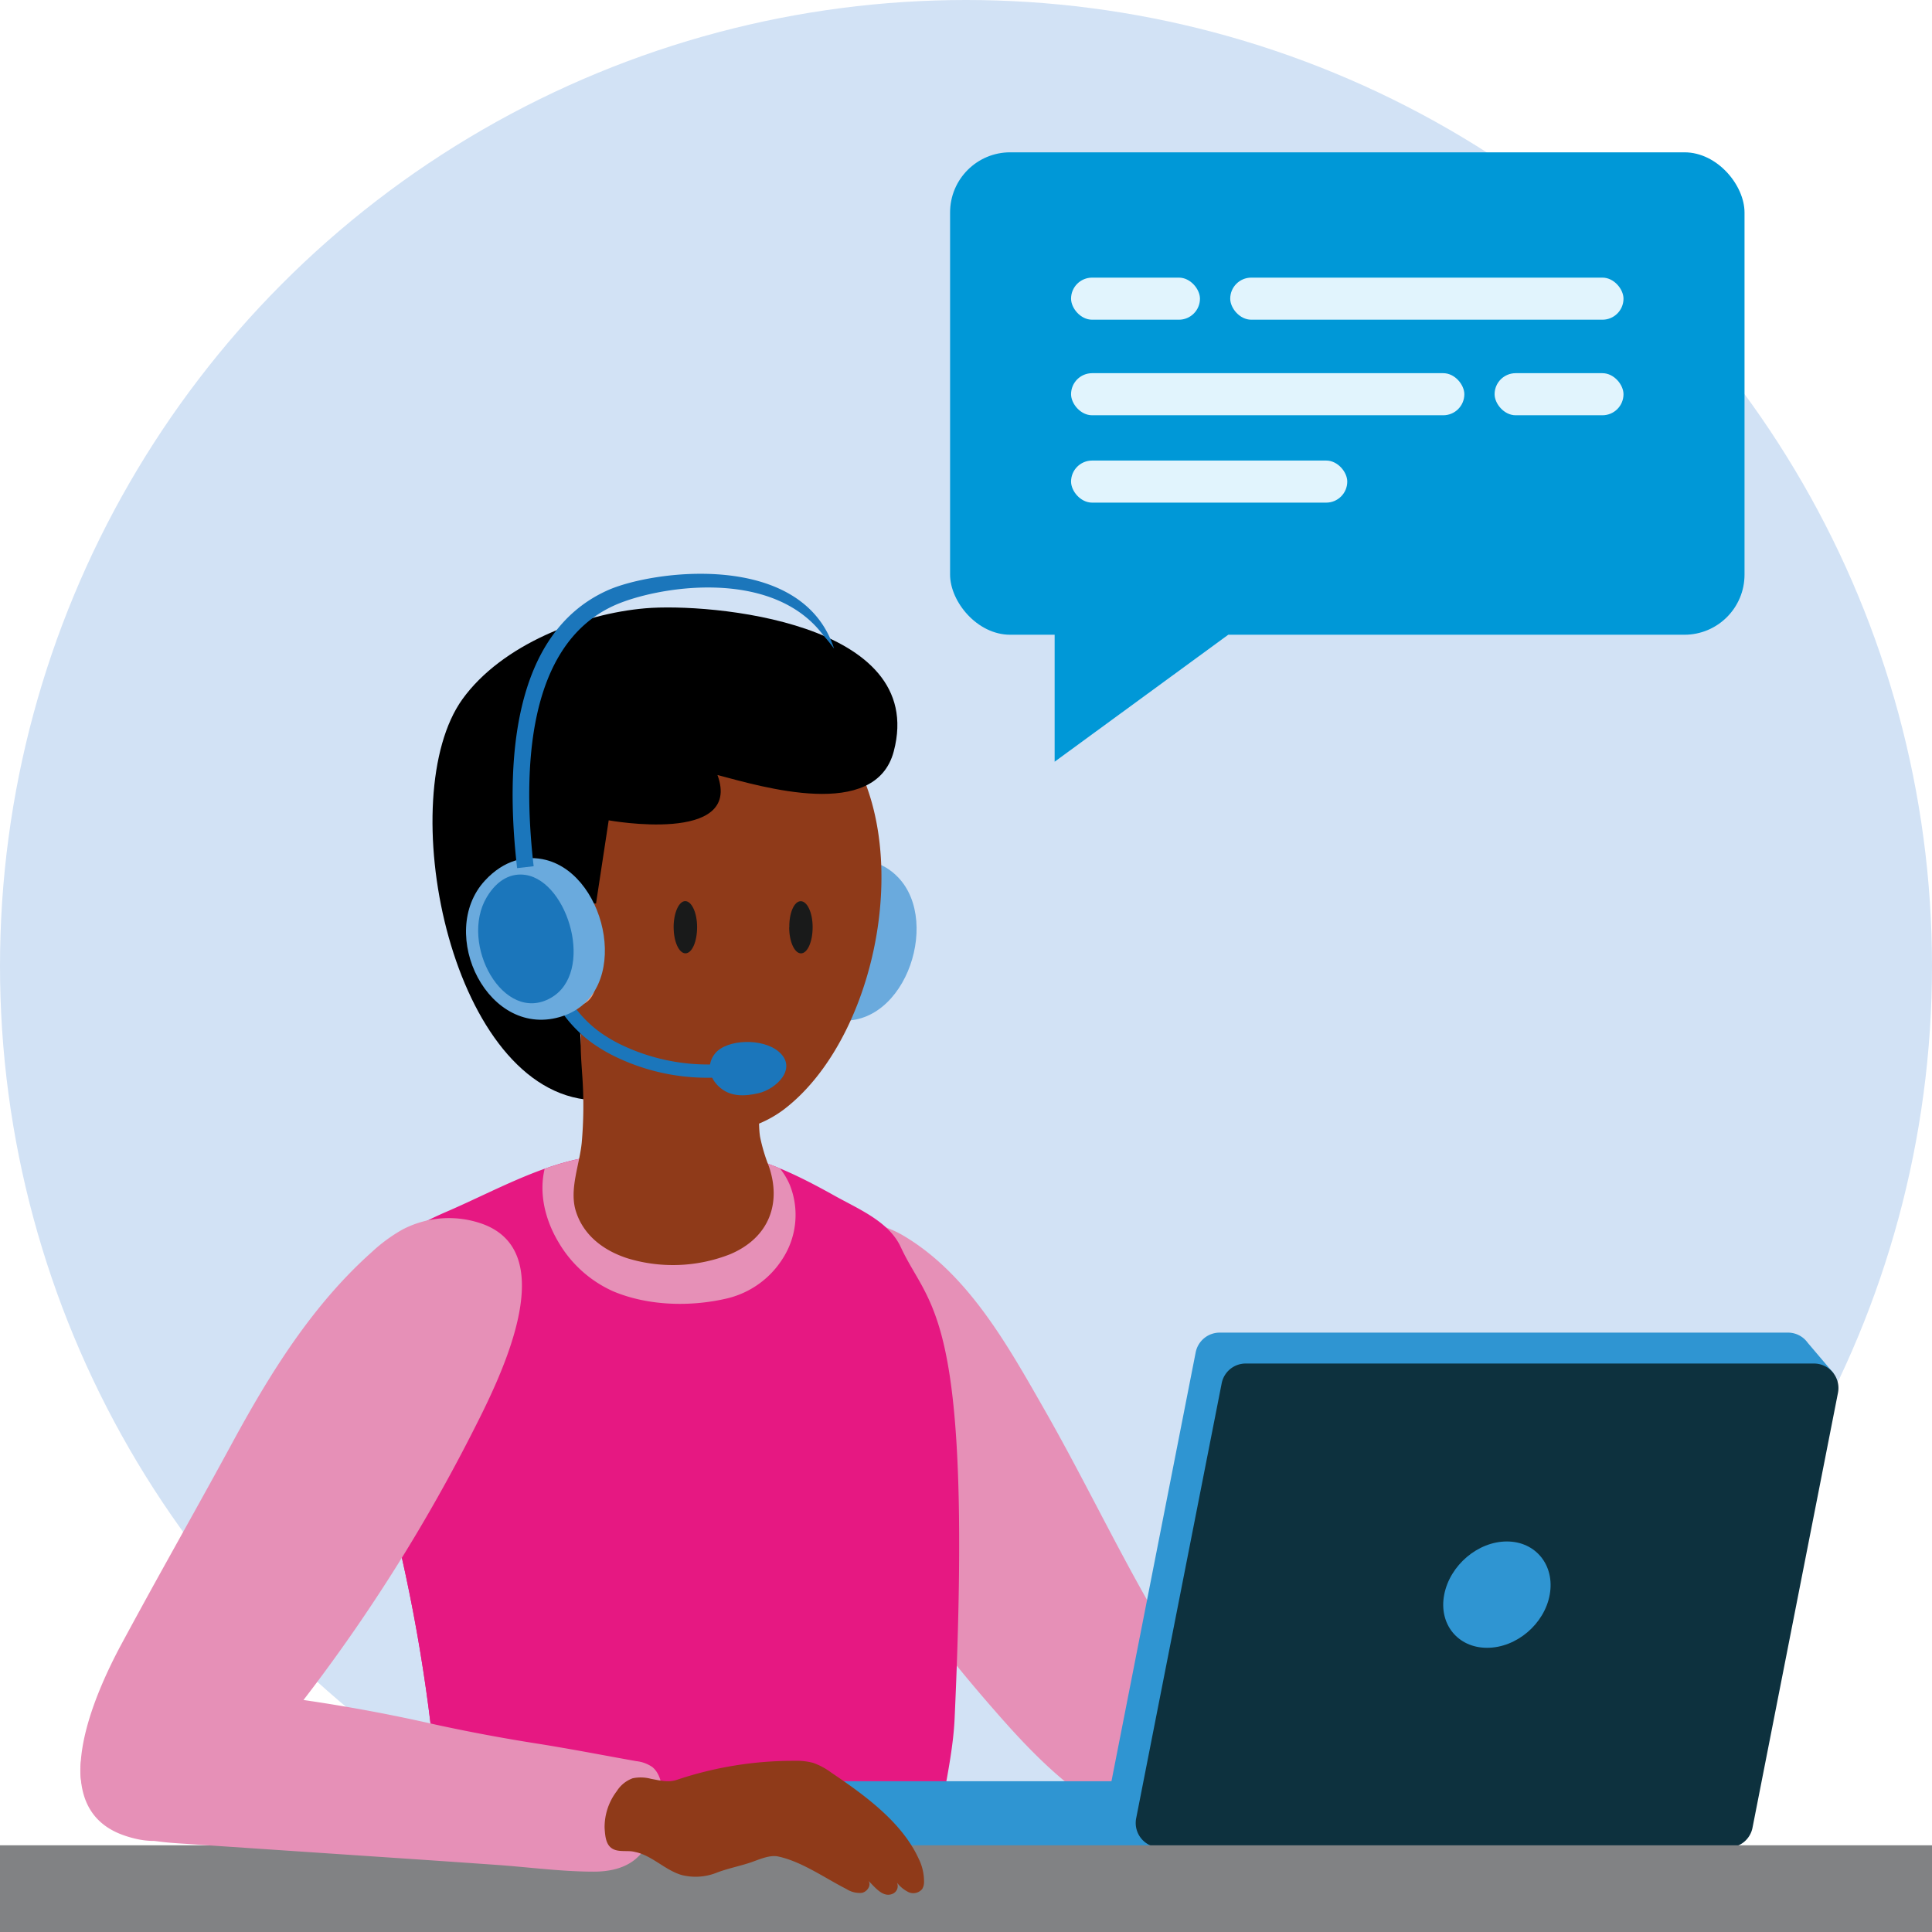 <svg xmlns="http://www.w3.org/2000/svg" xmlns:xlink="http://www.w3.org/1999/xlink" viewBox="0 0 500 500"><defs><style>.cls-1{fill:#e61882;}.cls-2{fill:#d2e2f5;}.cls-3{fill:#6aaadd;}.cls-4{fill:#8f3a19;}.cls-5{fill:#e690b7;}.cls-6{clip-path:url(#clip-path);}.cls-7{fill:#f8a17a;}.cls-8{fill:#1b76bb;}.cls-9{fill:#2f95d2;}.cls-10{fill:#0d313e;}.cls-11{fill:#0098d7;}.cls-12{fill:#e1f4fd;}.cls-13{fill:#818284;}.cls-14{fill:#191a1a;}</style><clipPath id="clip-path"><path class="cls-1" d="M95.47,370.48c-4-16.86-6-34.11,3-45.6,4.08-5.19,11.34-8.8,17.28-11.37,11.59-5,23.44-11.74,35.85-13.93,13.08-2.3,27.63-3.72,40.67-.43,8.28,2.09,16,6,23.43,10.14,6.43,3.62,14.31,6.74,17.43,13.48,7.56,16.34,18.79,16.09,13.92,122.06-.61,13.19-5.31,27.37-5.28,40.57,0,3.8.42,4.22-1.25,7.64-3.28,6.74-11.07-3.13-17.5-3.14-21.17,0-38.57-2.9-59.75-2.93-8.81,0-18.87,1.71-27.14,3.41-7,1.44-14.53,6.48-17.87,0-3.16-6.13-3.83-6.19-4.17-13.08a436.18,436.18,0,0,0-11.34-79.59C101,390.31,97.87,380.65,95.47,370.48Z"/></clipPath></defs><g id="Achtergrond"><circle class="cls-2" cx="250" cy="250" r="250"/></g><g id="Illustration"><path class="cls-3" d="M232.38,227c11.55,11.88,1.07,40.93-17.35,36.73-19.8-4.52-16.82-35.38,1.08-40.44C223.09,221.28,228.66,223.14,232.38,227Z"/><path class="cls-4" d="M141.25,226.31a79.58,79.58,0,0,1,3.5-23.87c9.68-29.64,46.66-37,68.92-15.69,24.83,23.73,15.33,80.46-10.82,100.39a29.38,29.38,0,0,1-25,4.93C152.16,285.17,141.09,253.55,141.25,226.31Z"/><path d="M150.16,267.34c-5.65-15.3-19.43-19.19-16.75-28.31,5-16.81,12.23-5.15,20.84-5.2h0l3.28-21.53s34.77,6.32,28.15-11.73c11.43,3,40.88,12,45.63-6.14,8.85-33.57-47.77-38.44-64.33-37-16.29,1.4-37.11,9.36-47.32,23.54-17.93,25-3.58,99.14,31.75,103.57Z"/><path class="cls-5" d="M220.83,394.37C207,373,198.35,346.81,210.39,322.71c1.22-2.45,2.69-5.11,5.28-6,5.57-1.86,13.13.14,18,3,16.81,9.86,27.1,28.42,36.54,44.94,9.81,17.15,18.33,35,28.2,52.14,4,6.94,8,14,10.16,21.68,1.88,6.76,2.09,14.5-.47,21.11-11.07,28.58-41.51-6.43-50.77-17A423,423,0,0,1,220.83,394.37Z"/><path class="cls-1" d="M95.47,370.48c-4-16.86-6-34.11,3-45.6,4.08-5.19,11.34-8.8,17.28-11.37,11.59-5,23.44-11.74,35.85-13.93,13.08-2.3,27.63-3.72,40.67-.43,8.28,2.09,16,6,23.43,10.14,6.43,3.62,14.31,6.74,17.43,13.48,7.56,16.34,18.79,16.09,13.92,122.06-.61,13.19-5.31,27.37-5.28,40.57,0,3.8.42,4.22-1.25,7.64-3.28,6.74-11.07-3.13-17.5-3.14-21.17,0-38.57-2.9-59.75-2.93-8.81,0-18.87,1.71-27.14,3.41-7,1.44-14.53,6.48-17.87,0-3.16-6.13-3.83-6.19-4.17-13.08a436.18,436.18,0,0,0-11.34-79.59C101,390.31,97.87,380.65,95.47,370.48Z"/><g class="cls-6"><path class="cls-5" d="M144.51,321.43c-5-8.39-6.12-18.86.41-26.94,3-3.7,8.27-4.11,12.78-4.19a107,107,0,0,1,26.45,2.8c8.25,1.93,16.66,5.2,20.24,13.53a20.88,20.88,0,0,1-1.77,19A23.43,23.43,0,0,1,188.29,336c-9.49,2.26-20.61,2-29.67-1.84A31.09,31.09,0,0,1,144.51,321.43Z"/><path class="cls-1" d="M88,447.79q.11-19.4.2-38.79c0-4.5-2.9-31.9,4.1-31.59a4,4,0,0,1,2.07.86c3.48,2.5,5.27,6.67,6.9,10.63,5.1,12.42,9.39,32.31,20,41,10.8,8.84,27.41,12.57,40.82,14.69,15.68,2.48,31.61,2.66,47.44,3.62,10.25.63,21.55,2.1,28.28,9.85,4.8,5.53,7.25,13.83,9.82,20.59,2.24,5.91,4,12.93-.53,18.28a21.2,21.2,0,0,1-7.35,5.06c-9.88,4.66-20.68,7-31.46,8.81-30.16,5.05-60.9,6.09-91.44,4.64-6.53-.31-13.62-1-18.43-5.38-3.59-3.29-5.28-8.13-6.48-12.85C87.82,481.15,87.88,464.37,88,447.79Z"/></g><path class="cls-5" d="M41.83,406.49q-5.31,9.58-10.52,19.23c-7,13.07-20,42.11.82,49.29,10.5,3.61,16.51.08,23.46-7.58A442.41,442.41,0,0,0,122,371.2c6.61-13,24.15-46.74,2.84-54.46a25.85,25.85,0,0,0-20.78,1.52,41.85,41.85,0,0,0-7.88,5.81c-15.38,13.72-26.33,31.41-36.08,49.36C54.09,384.52,47.93,395.49,41.83,406.49Z"/><path class="cls-4" d="M162.56,325.7c-6.34-2-11.57-6-13.53-12.25-1.77-5.69,1-12.09,1.53-17.83a108.85,108.85,0,0,0,.18-16.55c-.34-5.09-.83-10.4,0-15.48.44-2.9,2-2.4,5-3.55s6.23-1.17,9.42-1.16c6.53,0,23.56-.46,27.6,5.27,1.85,2.63,2,6,2.08,9.08.11,3.78.78,8.68,1.4,13.95.27,2.35.1,4.69.46,7a45,45,0,0,0,2.27,7.62c3.28,9.46.21,18.46-10,22.79A40.44,40.44,0,0,1,162.56,325.7Z"/><path class="cls-7" d="M146.11,227c-11.38-6.22-14.88,9.53-12.92,17.37a25.12,25.12,0,0,0,4.09,9.06c2.71,3.58,10.45,9.53,14.91,5.61,2-1.78,2.23-4.81,2.29-7.5C154.65,244.35,153.82,231.25,146.11,227Z"/><path class="cls-8" d="M183.16,278.92a56.87,56.87,0,0,0,8.41-.62l-.5-3.41a51.86,51.86,0,0,1-29.45-4.11,38.29,38.29,0,0,1-6.37-3.66A30.16,30.16,0,0,1,147,258l-3,1.74a33.6,33.6,0,0,0,9.21,10.15,41.54,41.54,0,0,0,6.94,4A54.59,54.59,0,0,0,183.16,278.92Z"/><path class="cls-8" d="M201.54,272.17c-4.16-3.57-13.41-3.26-16.46.44-2.26,2.75-1.57,6.24.92,8.56,2.94,2.75,6.59,2.59,10.26,1.76C200.86,281.89,206.56,276.47,201.54,272.17Z"/><path class="cls-3" d="M141.33,222.56c16.06,4.12,22.26,34.37,4.35,40.39-19.25,6.47-32.8-21.41-20.17-35.07C130.44,222.55,136.16,221.23,141.33,222.56Z"/><path class="cls-8" d="M136.07,226.44c11.08,1.78,17.91,25.33,6.49,31.81-12.28,7-23.8-14-16.58-26.08C128.8,227.46,132.5,225.87,136.07,226.44Z"/><path class="cls-8" d="M133.83,224.67l4.28-.49c-2.9-25.11-1.67-57.19,20.73-67.43,10.6-4.85,41-10.24,54.34,7.8a40.78,40.78,0,0,1,2.68,3.32c-8.29-25.58-47.37-20.28-58.82-15C132.29,164.15,130.76,198.15,133.83,224.67Z"/><rect class="cls-9" x="214.71" y="460.97" width="87.65" height="17.16" transform="translate(517.07 939.11) rotate(-180)"/><path class="cls-9" d="M287.32,462.64,309.44,350a6.34,6.34,0,0,1,6.23-5.12H462.73a6.27,6.27,0,0,1,5.09,2.61l0,0,6.79,8-6-1.32L446.83,465.08a6.34,6.34,0,0,1-6.23,5.12H293.54A6.34,6.34,0,0,1,287.32,462.64Z"/><path class="cls-10" d="M447.33,478.13H300.27a6.34,6.34,0,0,1-6.23-7.56L316.17,358a6.33,6.33,0,0,1,6.22-5.12H469.45a6.34,6.34,0,0,1,6.22,7.56L453.55,473A6.33,6.33,0,0,1,447.33,478.13Z"/><path class="cls-9" d="M401.07,412.69c-1.36,7.6-8.61,13.76-16.21,13.76s-12.57-6.16-11.1-13.76,8.72-13.76,16.21-13.76S402.43,405.09,401.07,412.69Z"/><rect class="cls-11" x="245.87" y="39.43" width="205.6" height="124.85" rx="15.56" transform="translate(697.35 203.7) rotate(180)"/><polygon class="cls-11" points="272.94 197.13 272.94 139.76 317.87 164.27 272.94 197.13"/><rect class="cls-12" x="277.19" y="96.58" width="101.78" height="10.89" rx="5.45"/><rect class="cls-12" x="386.8" y="96.58" width="33.36" height="10.89" rx="5.45"/><rect class="cls-12" x="318.38" y="71.84" width="101.78" height="10.89" rx="5.45" transform="translate(738.54 154.58) rotate(-180)"/><rect class="cls-12" x="277.19" y="71.84" width="33.36" height="10.89" rx="5.45" transform="translate(587.74 154.58) rotate(180)"/><rect class="cls-12" x="277.19" y="119.19" width="71.48" height="10.89" rx="5.45"/><rect class="cls-13" y="477.56" width="500" height="22.44"/><path class="cls-5" d="M144.4,452.13c-1.8-.31-3.59-.61-5.39-.89q-13.12-2.06-26.13-4.88A436.89,436.89,0,0,0,61,437.77q-2.77-.27-5.56-.48c-7.83-.59-16-.78-23.2,3S19.36,452.86,21.11,461.4c1.23,6,5.82,10.51,10.91,12.79s10.72,2.67,16.22,3l53.51,3.6q13.25.89,26.48,1.82c8.44.58,17,1.77,25.45,1.77,3.58,0,7.57-.68,10.57-3.07,4.18-3.31,6.7-10.37,7.1-15.89.21-2.87-.35-6.35-2.54-8.12a8.92,8.92,0,0,0-4.11-1.51C157.92,454.59,151.18,453.28,144.4,452.13Z"/><path class="cls-4" d="M164.4,479.3c4.32.89,7.69,4.68,12,5.95a14.78,14.78,0,0,0,9.28-.68c2.71-1,5.46-1.56,8.24-2.45,2.17-.7,5.09-2.15,7.42-1.67,6.09,1.27,12.17,5.61,17.7,8.42a6.37,6.37,0,0,0,4,1c1.37-.26,2.51-1.92,1.74-3.08,1.59,1.49,3.69,4.46,6.26,3.31a2.16,2.16,0,0,0,1.1-2.86,8.59,8.59,0,0,0,3,2.45,3,3,0,0,0,3.53-.82,3.5,3.5,0,0,0,.47-1.77,13.29,13.29,0,0,0-1.42-6.13c-4.35-9.5-14.19-16.55-22.57-22.21a18,18,0,0,0-4.7-2.53,16.46,16.46,0,0,0-4.75-.53,94.56,94.56,0,0,0-30.62,4.95c-2.13.72-4.47.1-6.6-.29a10.19,10.19,0,0,0-4.75-.14,8.13,8.13,0,0,0-4.09,3.31,15.36,15.36,0,0,0-3.17,9.56c.18,2.55.37,5.3,3.37,5.83,1.21.22,2.46.08,3.69.21A8.87,8.87,0,0,1,164.4,479.3Z"/><path class="cls-14" d="M204.24,240c0,3.73,1.4,6.75,3.07,6.73s3-3,3-6.78-1.41-6.74-3.1-6.72-3,3.05-2.94,6.77"/><path class="cls-14" d="M174.34,240c0,3.72,1.4,6.74,3.07,6.72s3-3,3-6.78-1.43-6.74-3.08-6.73-3,3.05-3,6.79"/></g></svg>